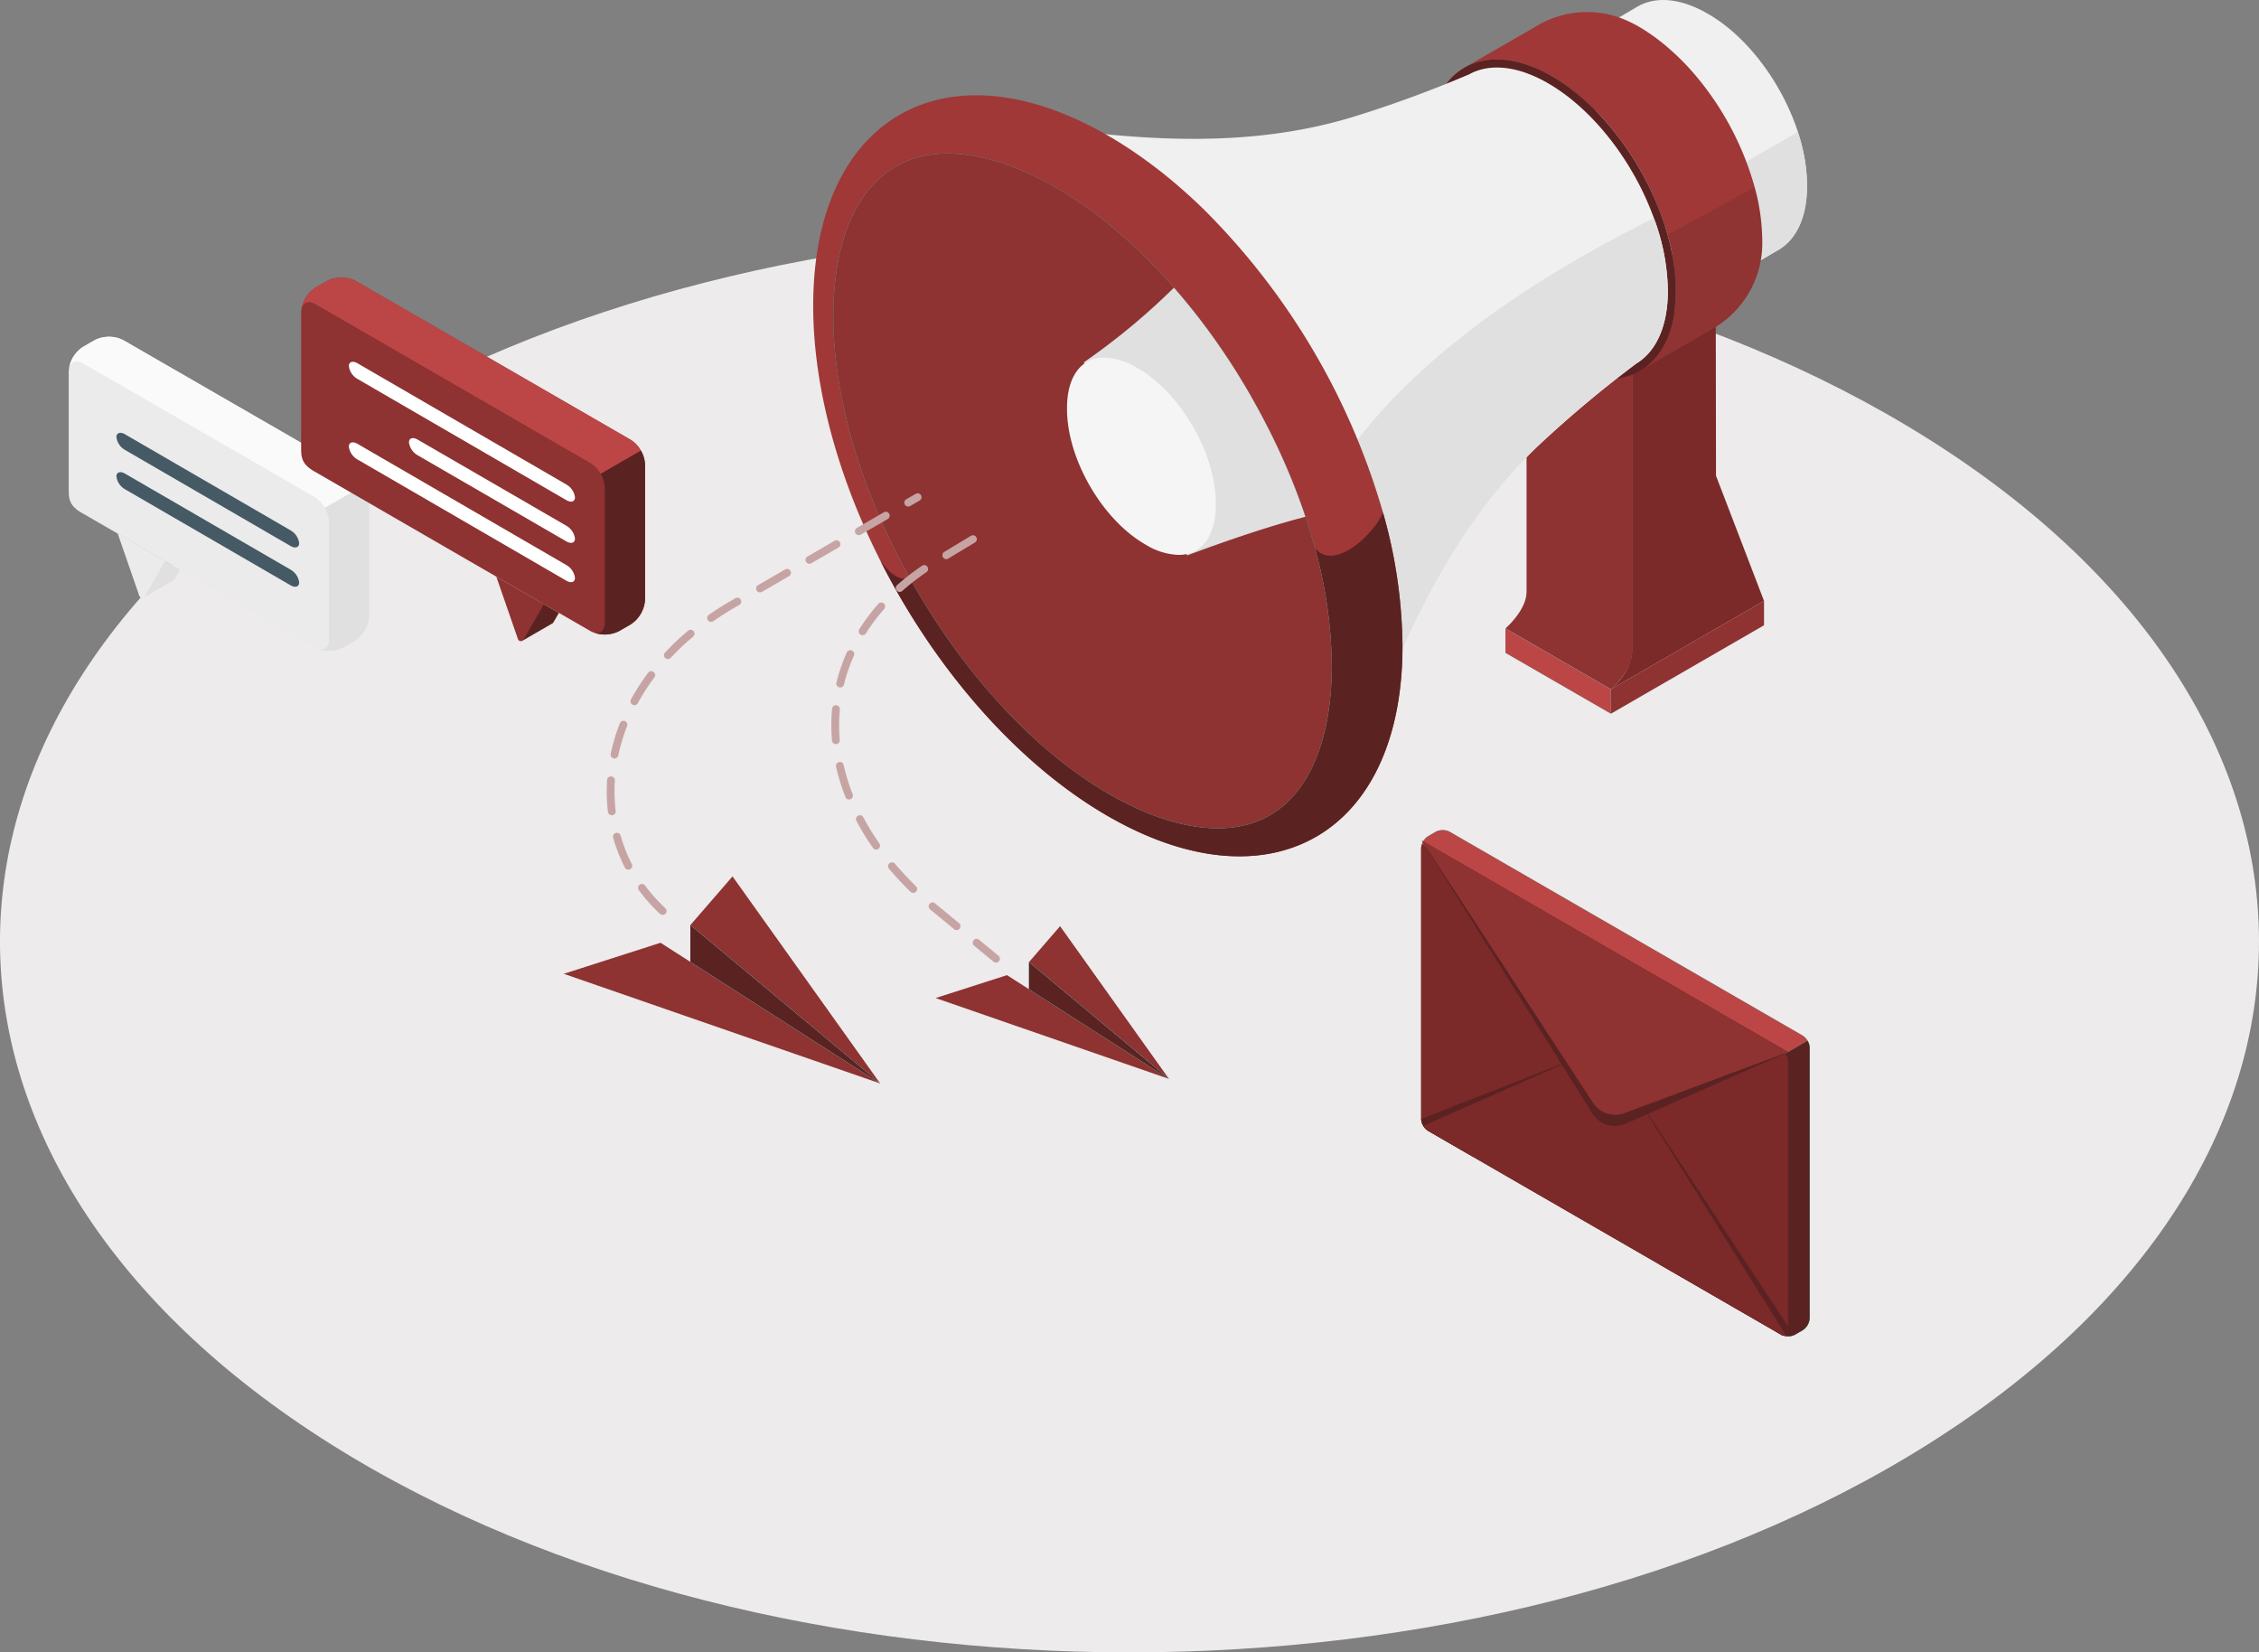 <svg xmlns="http://www.w3.org/2000/svg" xmlns:xlink="http://www.w3.org/1999/xlink" id="Group_5449" data-name="Group 5449" width="444" height="324.722" viewBox="0 0 444 324.722"><rect x="0" y="0" width="444" height="324.722" fill="#808080" stroke="none"/><defs><clipPath id="clip-path"><rect id="Rectangle_285" data-name="Rectangle 285" width="444" height="324.722" fill="none"></rect></clipPath><clipPath id="clip-path-3"><rect id="Rectangle_282" data-name="Rectangle 282" width="23.8" height="35.894" fill="none"></rect></clipPath><clipPath id="clip-path-4"><rect id="Rectangle_283" data-name="Rectangle 283" width="7.157" height="7.462" fill="none"></rect></clipPath></defs><g id="Group_5448" data-name="Group 5448" clip-path="url(#clip-path)"><g id="Group_5447" data-name="Group 5447"><g id="Group_5446" data-name="Group 5446" clip-path="url(#clip-path)"><path id="Path_5353" data-name="Path 5353" d="M65.022,84.1c-86.7,54.558-86.7,143.013,0,197.572s227.259,54.559,313.956,0,86.7-143.013,0-197.571-227.26-54.559-313.956,0" transform="translate(0 2.135)" fill="#edebeb"></path><path id="Path_5354" data-name="Path 5354" d="M142.3,49.84,121.573,37.861s-.005,72.992-.005,76.587-4.144,7.186-4.144,7.186l20.73,11.965s4.145-3.592,4.145-7.181Z" transform="translate(178.473 1.872)" fill="#8e3232"></path><path id="Path_5355" data-name="Path 5355" d="M122.048,49.084,113.31,60.212l.046,30.867,9.436,24.585L92.7,133.042c2.612-2.36,3.938-4.756,4.145-7.18V63.629Z" transform="translate(223.922 2.427)" fill="#7c2929"></path><path id="Path_5356" data-name="Path 5356" d="M122.791,112.528v4.788L92.7,134.692V129.9Z" transform="translate(223.922 5.564)" fill="#8e3232"></path><path id="Path_5357" data-name="Path 5357" d="M142.1,134.437l-20.729-11.965v-4.787L142.1,129.651Z" transform="translate(174.522 5.819)" fill="#27debf"></path><path id="Path_5358" data-name="Path 5358" d="M142.1,134.437l-20.729-11.965v-4.787L142.1,129.651Z" transform="translate(174.522 5.819)" fill="#bc4646"></path><path id="Path_5359" data-name="Path 5359" d="M99.147,1.363v0c3.521-2.106,8.421-1.847,13.842,1.282l.2.114C123.9,8.95,132.591,24,132.591,36.371V36.6c0,6.41-2.335,10.839-6.071,12.765v0L110.83,58.6,84.647,9.913Z" transform="translate(222.577 0)" fill="#f0f0f0"></path><path id="Path_5360" data-name="Path 5360" d="M109.016,48.142v0L93.326,57.381,84.647,41.242,113.281,24.71a34.086,34.086,0,0,1,1.806,10.439v.228c0,6.41-2.335,10.839-6.071,12.765" transform="translate(240.08 1.222)" fill="#e0e0e0"></path><path id="Path_5361" data-name="Path 5361" d="M93.034,13.167l.01.01c3.981-2.287,9.338-2.194,15.288.714.622.3,1.255.633,1.9,1,.755.439,1.49.9,2.225,1.408a38.263,38.263,0,0,1,3.551,2.735,49.224,49.224,0,0,1,5.97,6.124A58.568,58.568,0,0,1,132.95,46.03a41.326,41.326,0,0,1,1.612,11.022c0,7.562-2.592,12.941-6.807,15.554l14.982-8.634-.02-.031a19.369,19.369,0,0,0,8.838-16.707,40.75,40.75,0,0,0-1.48-10.522,58.352,58.352,0,0,0-11.1-21.361A48.58,48.58,0,0,0,133,9.227a36.837,36.837,0,0,0-3.552-2.735c-.735-.51-1.48-.98-2.225-1.408-.633-.367-1.276-.695-1.918-.991a19.188,19.188,0,0,0-16.973.286l-.01-.01L107.9,4.6c-.173.1-.357.2-.53.316Z" transform="translate(194.811 0.112)" fill="#a03838"></path><g id="Group_5442" data-name="Group 5442" transform="translate(322.565 36.824)" opacity="0.1"><g id="Group_5441" data-name="Group 5441" transform="translate(0)"><g id="Group_5440" data-name="Group 5440" transform="translate(0)" clip-path="url(#clip-path-3)"><path id="Path_5362" data-name="Path 5362" d="M108.017,62.348l-.019-.03a19.37,19.37,0,0,0,8.836-16.707,40.706,40.706,0,0,0-1.48-10.523L98.231,44.406a41.372,41.372,0,0,1,1.611,11.022c0,7.563-2.592,12.942-6.807,15.554Z" transform="translate(-93.035 -35.089)"></path></g></g></g><path id="Path_5363" data-name="Path 5363" d="M109.226,28.507c0,15.523,10.89,34.395,24.331,42.151,6.756,3.908,12.88,4.256,17.289,1.653a2.79,2.79,0,0,0,.245-.143c4.216-2.613,6.808-7.992,6.808-15.554,0-15.523-10.89-34.395-24.331-42.16-6.7-3.868-12.788-4.246-17.187-1.715-4.419,2.531-7.154,7.99-7.154,15.768" transform="translate(171.475 0.55)" fill="#5b2222"></path><path id="Path_5364" data-name="Path 5364" d="M110.712,24.417s24.552,12.6,45.52,48.918a165.234,165.234,0,0,1,9.949,20.253c10.531,25.834,9.656,43.628,9.656,43.628,7.319-17.92,16.415-36.477,31.595-50.685a231.143,231.143,0,0,1,18.66-15.605l-.01-.018c4.017-2.331,6.361-7.4,6.362-14.373a42.132,42.132,0,0,0-2.751-14.3,55.71,55.71,0,0,0-4.157-8.914c-4.266-7.389-10.159-13.839-16.647-17.588-6.044-3.487-11.6-3.99-15.629-1.677l-.009-.018A231.519,231.519,0,0,1,170.4,22.4c-19.893,6.041-40.513,4.641-59.692,2.019" transform="translate(95.371 0.625)" fill="#f0f0f0"></path><path id="Path_5365" data-name="Path 5365" d="M110.712,92.194c10.531,25.833,9.656,43.627,9.656,43.627,7.319-17.919,16.415-36.477,31.594-50.684a231.26,231.26,0,0,1,18.661-15.605l-.01-.018c4.016-2.331,6.36-7.4,6.362-14.374a42.162,42.162,0,0,0-2.751-14.3c-18.6,9.316-48.707,26.5-63.512,51.353" transform="translate(150.84 2.019)" fill="#e0e0e0"></path><path id="Path_5366" data-name="Path 5366" d="M160.41,59.19c0,16.187,4.981,33.9,13.278,50.264v.01c10.635,20.953,26.679,39.661,44.641,50.029,31.986,18.463,57.909,3.49,57.909-33.434a98.276,98.276,0,0,0-3.827-26.178,137.951,137.951,0,0,0-35.088-59.47q-3.4-3.337-6.981-6.277c-.99-.816-2-1.613-3.01-2.378h-.01q-2.158-1.639-4.358-3.113c-1.531-1.021-3.072-1.991-4.633-2.888-31.985-18.463-57.919-3.5-57.919,33.434" transform="translate(-0.579 0.882)" fill="#a03838"></path><path id="Path_5367" data-name="Path 5367" d="M160.409,105.6c10.635,20.953,26.678,39.661,44.641,50.029,31.985,18.463,57.908,3.49,57.908-33.434a98.276,98.276,0,0,0-3.827-26.178h-.01c-2.163,4.776-9.94,11.594-13.42,6.818a88.672,88.672,0,0,1,3.357,23.218c0,10.614-2.368,19.178-6.837,24.781-3.818,4.776-9.063,7.206-15.585,7.2-6.338.01-13.707-2.327-21.31-6.706C190.048,142.5,176,126.655,166.042,108.7c0,0-1.99,1.684-5.633-3.1" transform="translate(12.7 4.748)" fill="#5b2222"></path><path id="Path_5368" data-name="Path 5368" d="M173.655,60.713c0,16.309,5.726,34.721,14.951,51.316,9.961,17.952,24.005,33.8,39.283,42.62,7.6,4.378,14.972,6.715,21.31,6.7,6.522.01,11.767-2.419,15.585-7.2,4.47-5.6,6.837-14.165,6.837-24.78a88.672,88.672,0,0,0-3.357-23.219c-.816-3-1.776-6.011-2.868-9.012a128.973,128.973,0,0,0-6.828-15.5q-.811-1.562-1.654-3.093c-.928-1.7-1.9-3.4-2.908-5.051a130.133,130.133,0,0,0-11.421-16.065c-.041-.05-.1-.112-.143-.173a115.743,115.743,0,0,0-8.644-9.277q-3.23-3.093-6.6-5.787c-.939-.756-1.888-1.48-2.847-2.185q-1.73-1.255-3.49-2.418c-1.144-.745-2.3-1.449-3.45-2.123-7.624-4.409-14.993-6.715-21.331-6.726-14.044,0-22.423,11.962-22.423,31.965" transform="translate(-9.864 1.421)" fill="#27debf"></path><path id="Path_5369" data-name="Path 5369" d="M173.655,60.713c0,16.309,5.726,34.721,14.951,51.316,9.961,17.952,24.005,33.8,39.283,42.62,7.6,4.378,14.972,6.715,21.31,6.7,6.522.01,11.767-2.419,15.585-7.2,4.47-5.6,6.837-14.165,6.837-24.78a88.672,88.672,0,0,0-3.357-23.219c-.816-3-1.776-6.011-2.868-9.012a128.973,128.973,0,0,0-6.828-15.5q-.811-1.562-1.654-3.093c-.928-1.7-1.9-3.4-2.908-5.051a130.133,130.133,0,0,0-11.421-16.065c-.041-.05-.1-.112-.143-.173a115.743,115.743,0,0,0-8.644-9.277q-3.23-3.093-6.6-5.787c-.939-.756-1.888-1.48-2.847-2.185q-1.73-1.255-3.49-2.418c-1.144-.745-2.3-1.449-3.45-2.123-7.624-4.409-14.993-6.715-21.331-6.726-14.044,0-22.423,11.962-22.423,31.965" transform="translate(-9.864 1.421)" fill="#8e3232"></path><path id="Path_5370" data-name="Path 5370" d="M178.6,68.549l20.32,37.935c5.7-2.143,15.37-5.573,23.239-7.583-.327-1-.674-1.99-1.041-2.99a129.018,129.018,0,0,0-6.828-15.5q-.812-1.562-1.654-3.093c-.929-1.7-1.9-3.4-2.908-5.052A130.123,130.123,0,0,0,198.307,56.2c-.041-.051-.1-.112-.143-.174-.612-.724-1.225-1.449-1.847-2.153A132.044,132.044,0,0,1,178.6,68.549" transform="translate(34.412 2.664)" fill="#e0e0e0"></path><path id="Path_5371" data-name="Path 5371" d="M217.287,105.739c4.592,0,7.335-3.711,7.335-9.925v-.19c0-9.768-6.882-21.688-15.341-26.572l-.165-.094a13.2,13.2,0,0,0-6.409-1.991c-4.592,0-7.335,3.711-7.335,9.926v.19c0,9.767,6.882,21.687,15.341,26.571l.165.1A13.207,13.207,0,0,0,217.287,105.739Z" transform="translate(14.346 3.311)" fill="#f5f5f5"></path><path id="Path_5372" data-name="Path 5372" d="M320.421,204.192l-43.17-27.647-19.016,6.1Z" transform="translate(-147.425 8.73)" fill="#8e3232"></path><path id="Path_5373" data-name="Path 5373" d="M295.547,204.806,258.235,173.69l8.292-9.574Z" transform="translate(-122.551 8.115)" fill="#8e3232"></path><path id="Path_5374" data-name="Path 5374" d="M258.235,173.239v7.221l37.312,23.895Z" transform="translate(-122.551 8.566)" fill="#27debf"></path><path id="Path_5375" data-name="Path 5375" d="M258.235,173.239v7.221l37.312,23.895Z" transform="translate(-122.551 8.566)" fill="#5b2222"></path><path id="Path_5376" data-name="Path 5376" d="M250.014,203l-31.841-20.392-14.027,4.5Z" transform="translate(-20.253 9.029)" fill="#8e3232"></path><path id="Path_5377" data-name="Path 5377" d="M231.666,203.454,204.146,180.5l6.116-7.063Z" transform="translate(-1.906 8.576)" fill="#8e3232"></path><path id="Path_5378" data-name="Path 5378" d="M204.146,180.17V185.5l27.521,17.624Z" transform="translate(-1.906 8.909)" fill="#27debf"></path><path id="Path_5379" data-name="Path 5379" d="M204.146,180.17V185.5l27.521,17.624Z" transform="translate(-1.906 8.909)" fill="#5b2222"></path><path id="Path_5380" data-name="Path 5380" d="M261.487,175.233a.765.765,0,0,0,.519-1.328,31.647,31.647,0,0,1-3.983-4.448.764.764,0,1,0-1.231.907,33.219,33.219,0,0,0,4.174,4.666.766.766,0,0,0,.521.2m-6.757-8.892a.765.765,0,0,0,.68-1.115,30.754,30.754,0,0,1-2.184-5.549.766.766,0,1,0-1.472.421,32.32,32.32,0,0,0,2.293,5.827.766.766,0,0,0,.683.417m-3.245-10.687c.031,0,.061,0,.093-.005a.767.767,0,0,0,.668-.852,32.368,32.368,0,0,1-.23-3.858c0-.7.023-1.41.067-2.113a.763.763,0,0,0-.715-.812.755.755,0,0,0-.812.715c-.047.736-.07,1.479-.07,2.209a33.94,33.94,0,0,0,.239,4.042.765.765,0,0,0,.759.674m.531-11.161a.764.764,0,0,0,.747-.607,36.889,36.889,0,0,1,1.72-5.739.766.766,0,1,0-1.427-.556,38.6,38.6,0,0,0-1.79,5.979.764.764,0,0,0,.591.907.686.686,0,0,0,.16.017m3.907-10.479a.765.765,0,0,0,.673-.4,42.757,42.757,0,0,1,3.25-5.054.765.765,0,1,0-1.226-.916,44.078,44.078,0,0,0-3.368,5.237.767.767,0,0,0,.671,1.132m6.583-9.056a.762.762,0,0,0,.559-.243,50.593,50.593,0,0,1,4.374-4.147.766.766,0,1,0-.986-1.171,52.255,52.255,0,0,0-4.506,4.274.766.766,0,0,0,.559,1.288m8.491-7.31a.766.766,0,0,0,.437-.136c1.507-1.051,3.109-2.057,4.761-2.992l.376-.218a.766.766,0,0,0-.768-1.324l-.368.214c-1.686.955-3.33,1.988-4.876,3.063a.766.766,0,0,0,.439,1.394m9.606-5.8a.758.758,0,0,0,.383-.1l5.3-3.07a.766.766,0,1,0-.768-1.324l-5.3,3.07a.765.765,0,0,0,.384,1.427m9.715-5.627a.759.759,0,0,0,.383-.1l5.3-3.069a.766.766,0,1,0-.768-1.324l-5.3,3.069a.766.766,0,0,0,.384,1.428m9.715-5.627a.759.759,0,0,0,.383-.1l5.3-3.07a.765.765,0,1,0-.767-1.324l-5.3,3.07a.766.766,0,0,0,.384,1.428m9.714-5.628a.758.758,0,0,0,.383-.1l1.85-1.073a.765.765,0,1,0-.767-1.324l-1.851,1.073a.765.765,0,0,0,.385,1.427" transform="translate(-131.234 4.567)" fill="#c7a4a4"></path><path id="Path_5381" data-name="Path 5381" d="M268.181,184.218a.766.766,0,0,0,.488-1.356l-3.811-3.143a.765.765,0,1,0-.975,1.18l3.811,3.143a.764.764,0,0,0,.487.176m-7.747-6.392a.766.766,0,0,0,.488-1.356l-4.724-3.9a.765.765,0,1,0-.975,1.18l4.724,3.9a.763.763,0,0,0,.487.175m-8.514-7.31a.766.766,0,0,0,.533-1.315c-1.467-1.426-2.856-2.912-4.126-4.417a.766.766,0,0,0-1.17.989c1.3,1.542,2.726,3.065,4.23,4.527a.763.763,0,0,0,.533.216M244.631,162a.766.766,0,0,0,.625-1.2,49.327,49.327,0,0,1-3.151-5.136.765.765,0,1,0-1.352.718,50.983,50.983,0,0,0,3.249,5.3.764.764,0,0,0,.629.326m-5.335-9.847a.765.765,0,0,0,.713-1.044,39.8,39.8,0,0,1-1.77-5.734.765.765,0,0,0-1.493.337,41.337,41.337,0,0,0,1.839,5.956.765.765,0,0,0,.713.486m-2.589-10.883q.033,0,.066,0a.764.764,0,0,0,.7-.827c-.083-.98-.125-1.967-.125-2.93,0-1.019.046-2.044.137-3.05a.765.765,0,0,0-.694-.831.778.778,0,0,0-.831.693c-.1,1.052-.144,2.123-.144,3.188,0,1.006.044,2.036.131,3.059a.765.765,0,0,0,.761.7m.855-11.14a.766.766,0,0,0,.743-.583,33.53,33.53,0,0,1,1.945-5.652.765.765,0,0,0-1.4-.624,34.978,34.978,0,0,0-2.034,5.912.765.765,0,0,0,.559.926.749.749,0,0,0,.185.023m4.4-10.274a.762.762,0,0,0,.648-.357,37.65,37.65,0,0,1,3.6-4.789.765.765,0,1,0-1.147-1.014,39.131,39.131,0,0,0-3.75,4.985.766.766,0,0,0,.645,1.174m7.283-8.492a.763.763,0,0,0,.508-.193,46.52,46.52,0,0,1,4.755-3.69.765.765,0,1,0-.859-1.267,48.1,48.1,0,0,0-4.912,3.812.766.766,0,0,0,.509,1.338m9.17-6.455a.764.764,0,0,0,.395-.11c3-1.81,4.955-2.989,5.245-3.153a.766.766,0,0,0-.753-1.333c-.436.246-3.84,2.3-5.283,3.175a.766.766,0,0,0,.4,1.421" transform="translate(-72.422 4.955)" fill="#c7a4a4"></path><path id="Path_5382" data-name="Path 5382" d="M389.336,112.216l5.814-3.358a.555.555,0,0,0,.273-.241l1.07-1.868-3.453-1.994.1.3Z" transform="translate(-361.081 5.18)" fill="#e0e0e0"></path><path id="Path_5383" data-name="Path 5383" d="M401.489,105.28l-4.024,6.969a.6.6,0,0,1-1.087-.1L392.125,99.87Z" transform="translate(-369.004 4.938)" fill="#ebebeb"></path><path id="Path_5384" data-name="Path 5384" d="M353.927,69.921a6.217,6.217,0,0,1,2.811-4.87l2.29-1.32a6.2,6.2,0,0,1,5.623,0l45.531,26.261a6.214,6.214,0,0,1,2.811,4.872V117.92a6.219,6.219,0,0,1-2.811,4.872l-2.29,1.321a6.225,6.225,0,0,1-5.624,0L356.476,97.659c-2.526-1.441-2.549-2.886-2.549-4.681Z" transform="translate(-340.422 3.118)" fill="#ebebeb"></path><path id="Path_5385" data-name="Path 5385" d="M364.172,116.552a6.22,6.22,0,0,1-2.81,4.87l-2.291,1.321a6.28,6.28,0,0,1-5.143.236c1.323.5,2.332-.255,2.332-1.86V98.063a5.742,5.742,0,0,0-.824-2.771l7.913-4.569a5.746,5.746,0,0,1,.824,2.772Z" transform="translate(-291.599 4.486)" fill="#e0e0e0"></path><path id="Path_5386" data-name="Path 5386" d="M354.72,69.123c.327-1.193,1.417-1.574,2.715-.826l45.538,26.267a5.573,5.573,0,0,1,1.98,2.1l7.91-4.565a5.671,5.671,0,0,0-1.98-2.1L365.358,63.732a6.244,6.244,0,0,0-5.627,0l-2.3,1.324a6.2,6.2,0,0,0-2.715,4.067" transform="translate(-341.122 3.118)" fill="#fafafa"></path><path id="Path_5387" data-name="Path 5387" d="M401.271,100.212,368.747,81.343c-.941-.543-1.7-.294-1.7.554a3.416,3.416,0,0,0,1.7,2.524l32.523,18.867c.941.544,1.7.295,1.7-.554a3.411,3.411,0,0,0-1.7-2.522" transform="translate(-344.167 4.008)" fill="#455a64"></path><path id="Path_5388" data-name="Path 5388" d="M401.271,107.569,368.747,88.708c-.941-.544-1.7-.295-1.7.554a3.412,3.412,0,0,0,1.7,2.523l32.523,18.861c.941.544,1.7.3,1.7-.554a3.412,3.412,0,0,0-1.7-2.522" transform="translate(-344.167 4.372)" fill="#455a64"></path><path id="Path_5389" data-name="Path 5389" d="M318.413,120.326l5.814-3.358a.555.555,0,0,0,.273-.241l1.07-1.868-3.453-1.994.1.3Z" transform="translate(-215.728 5.581)" fill="#5b2222"></path><g id="Group_5445" data-name="Group 5445" transform="translate(102.685 118.445)" opacity="0.2"><g id="Group_5444" data-name="Group 5444" transform="translate(0)"><g id="Group_5443" data-name="Group 5443" transform="translate(0)" clip-path="url(#clip-path-4)"><path id="Path_5390" data-name="Path 5390" d="M318.413,120.326l5.814-3.358a.555.555,0,0,0,.273-.241l1.07-1.868-3.453-1.994.1.3Z" transform="translate(-318.413 -112.864)" fill="#5b2222"></path></g></g></g><path id="Path_5391" data-name="Path 5391" d="M330.566,113.39l-4.024,6.969a.6.6,0,0,1-1.087-.1L321.2,107.98Z" transform="translate(-223.651 5.339)" fill="#8e3232"></path><path id="Path_5392" data-name="Path 5392" d="M302.273,58.83a6.215,6.215,0,0,1,2.811-4.87l2.29-1.321a6.209,6.209,0,0,1,5.623,0L367.052,83.86a6.213,6.213,0,0,1,2.811,4.87v26.531a6.218,6.218,0,0,1-2.811,4.87l-2.29,1.321a6.212,6.212,0,0,1-5.624,0L304.822,90.041c-2.526-1.44-2.549-2.886-2.549-4.679Z" transform="translate(-243.083 2.57)" fill="#8e3232"></path><path id="Path_5393" data-name="Path 5393" d="M312.518,113.66a6.218,6.218,0,0,1-2.811,4.87l-2.29,1.321a6.28,6.28,0,0,1-5.143.236c1.323.5,2.331-.255,2.331-1.86V91.7a5.75,5.75,0,0,0-.824-2.772l7.913-4.568a5.746,5.746,0,0,1,.824,2.772Z" transform="translate(-185.737 4.171)" fill="#5b2222"></path><path id="Path_5394" data-name="Path 5394" d="M303.067,58.032c.327-1.193,1.417-1.574,2.715-.826l54.06,31.225a5.567,5.567,0,0,1,1.981,2.1l7.91-4.565a5.671,5.671,0,0,0-1.98-2.1L313.705,52.641a6.251,6.251,0,0,0-5.627,0l-2.3,1.324a6.205,6.205,0,0,0-2.715,4.067" transform="translate(-243.786 2.57)" fill="#bc4646"></path><path id="Path_5395" data-name="Path 5395" d="M346.322,99.26l-29.228-16.93c-.941-.543-1.7-.295-1.7.555a3.411,3.411,0,0,0,1.7,2.522l29.228,16.929c.941.544,1.7.3,1.7-.554a3.412,3.412,0,0,0-1.7-2.522" transform="translate(-235.012 4.057)" fill="#fff"></path><path id="Path_5396" data-name="Path 5396" d="M358.14,106.944l-41.047-23.82c-.94-.544-1.7-.295-1.7.554a3.414,3.414,0,0,0,1.7,2.523L358.14,110.02c.941.544,1.7.3,1.7-.554a3.412,3.412,0,0,0-1.7-2.522" transform="translate(-246.83 4.096)" fill="#fff"></path><path id="Path_5397" data-name="Path 5397" d="M358.14,91.86,317.093,68.04c-.94-.544-1.7-.295-1.7.554a3.414,3.414,0,0,0,1.7,2.523L358.14,94.936c.941.544,1.7.3,1.7-.554a3.412,3.412,0,0,0-1.7-2.522" transform="translate(-246.83 3.35)" fill="#fff"></path><path id="Path_5398" data-name="Path 5398" d="M160.515,198.179a3,3,0,0,0-1.357-2.35l-69.4-40.066a3,3,0,0,0-2.714,0l-1.529.883A3,3,0,0,0,84.164,159v53.193a3.008,3.008,0,0,0,1.356,2.35l69.4,40.066a3.005,3.005,0,0,0,2.713,0l1.529-.883a3.009,3.009,0,0,0,1.357-2.349Z" transform="translate(195.159 7.686)" fill="#27debf"></path><path id="Path_5399" data-name="Path 5399" d="M160.515,198.179a3,3,0,0,0-1.357-2.35l-69.4-40.066a3,3,0,0,0-2.714,0l-1.529.883A3,3,0,0,0,84.164,159v53.193a3.008,3.008,0,0,0,1.356,2.35l69.4,40.066a3.005,3.005,0,0,0,2.713,0l1.529-.883a3.009,3.009,0,0,0,1.357-2.349Z" transform="translate(195.159 7.686)" fill="#bc4646"></path><path id="Path_5400" data-name="Path 5400" d="M84.164,198.336l5.965-3.444a2.767,2.767,0,0,1,.4,1.336v53.194a3.011,3.011,0,0,1-1.357,2.35l-1.528.883a3.014,3.014,0,0,1-2.714,0l-.763-.441Z" transform="translate(265.149 9.637)" fill="#27debf"></path><path id="Path_5401" data-name="Path 5401" d="M84.164,198.336l5.965-3.444a2.767,2.767,0,0,1,.4,1.336v53.194a3.011,3.011,0,0,1-1.357,2.35l-1.528.883a3.014,3.014,0,0,1-2.714,0l-.763-.441Z" transform="translate(265.149 9.637)" fill="#5b2222"></path><path id="Path_5402" data-name="Path 5402" d="M88.208,158.865v53.193a2.768,2.768,0,0,0,.423,1.374,2.922,2.922,0,0,0,.793.888l.052.03a.856.856,0,0,0,.089.058l69.395,40.063.01.005a.963.963,0,0,0,.924.1.934.934,0,0,0,.423-.892V200.494a1.177,1.177,0,0,0-1.524-1.2l-29.182,6.939-3.822.909a2.518,2.518,0,0,1-2.438-.914l-4.428-6.167-29.8-41.493c-.5-.7-.914-.569-.914.3" transform="translate(191.113 7.818)" fill="#7c2929"></path><path id="Path_5403" data-name="Path 5403" d="M129.007,212.432a1,1,0,0,1-.09-.058l-.05-.031a2.924,2.924,0,0,1-.8-.887,2.815,2.815,0,0,1-.421-1.351l30.716-12.021L137.8,217.507Z" transform="translate(151.672 9.795)" fill="#5b2222"></path><path id="Path_5404" data-name="Path 5404" d="M118.914,251.421a.936.936,0,0,1-.423.893.968.968,0,0,1-.925-.1l-.011-.005L93.664,238.411l-5.456-34.446,30.706,46.572Z" transform="translate(232.517 10.085)" fill="#5b2222"></path><path id="Path_5405" data-name="Path 5405" d="M88.611,211.5a2.922,2.922,0,0,0,.793.888l.052.031,69.484,40.119.01.005a.966.966,0,0,0,.923.1L126.645,199.6a5.222,5.222,0,0,0-6.534-2Z" transform="translate(191.133 9.748)" fill="#7c2929"></path><path id="Path_5406" data-name="Path 5406" d="M160.176,198.964,128.26,213.055a5.221,5.221,0,0,1-6.537-2.01L88.208,157.413Z" transform="translate(191.255 7.784)" fill="#5b2222"></path><path id="Path_5407" data-name="Path 5407" d="M160.176,198.964l-32.14,12.007a5.221,5.221,0,0,1-6.2-2.037l-33.629-51.52Z" transform="translate(191.255 7.784)" fill="#8e3232"></path></g></g></g></svg>